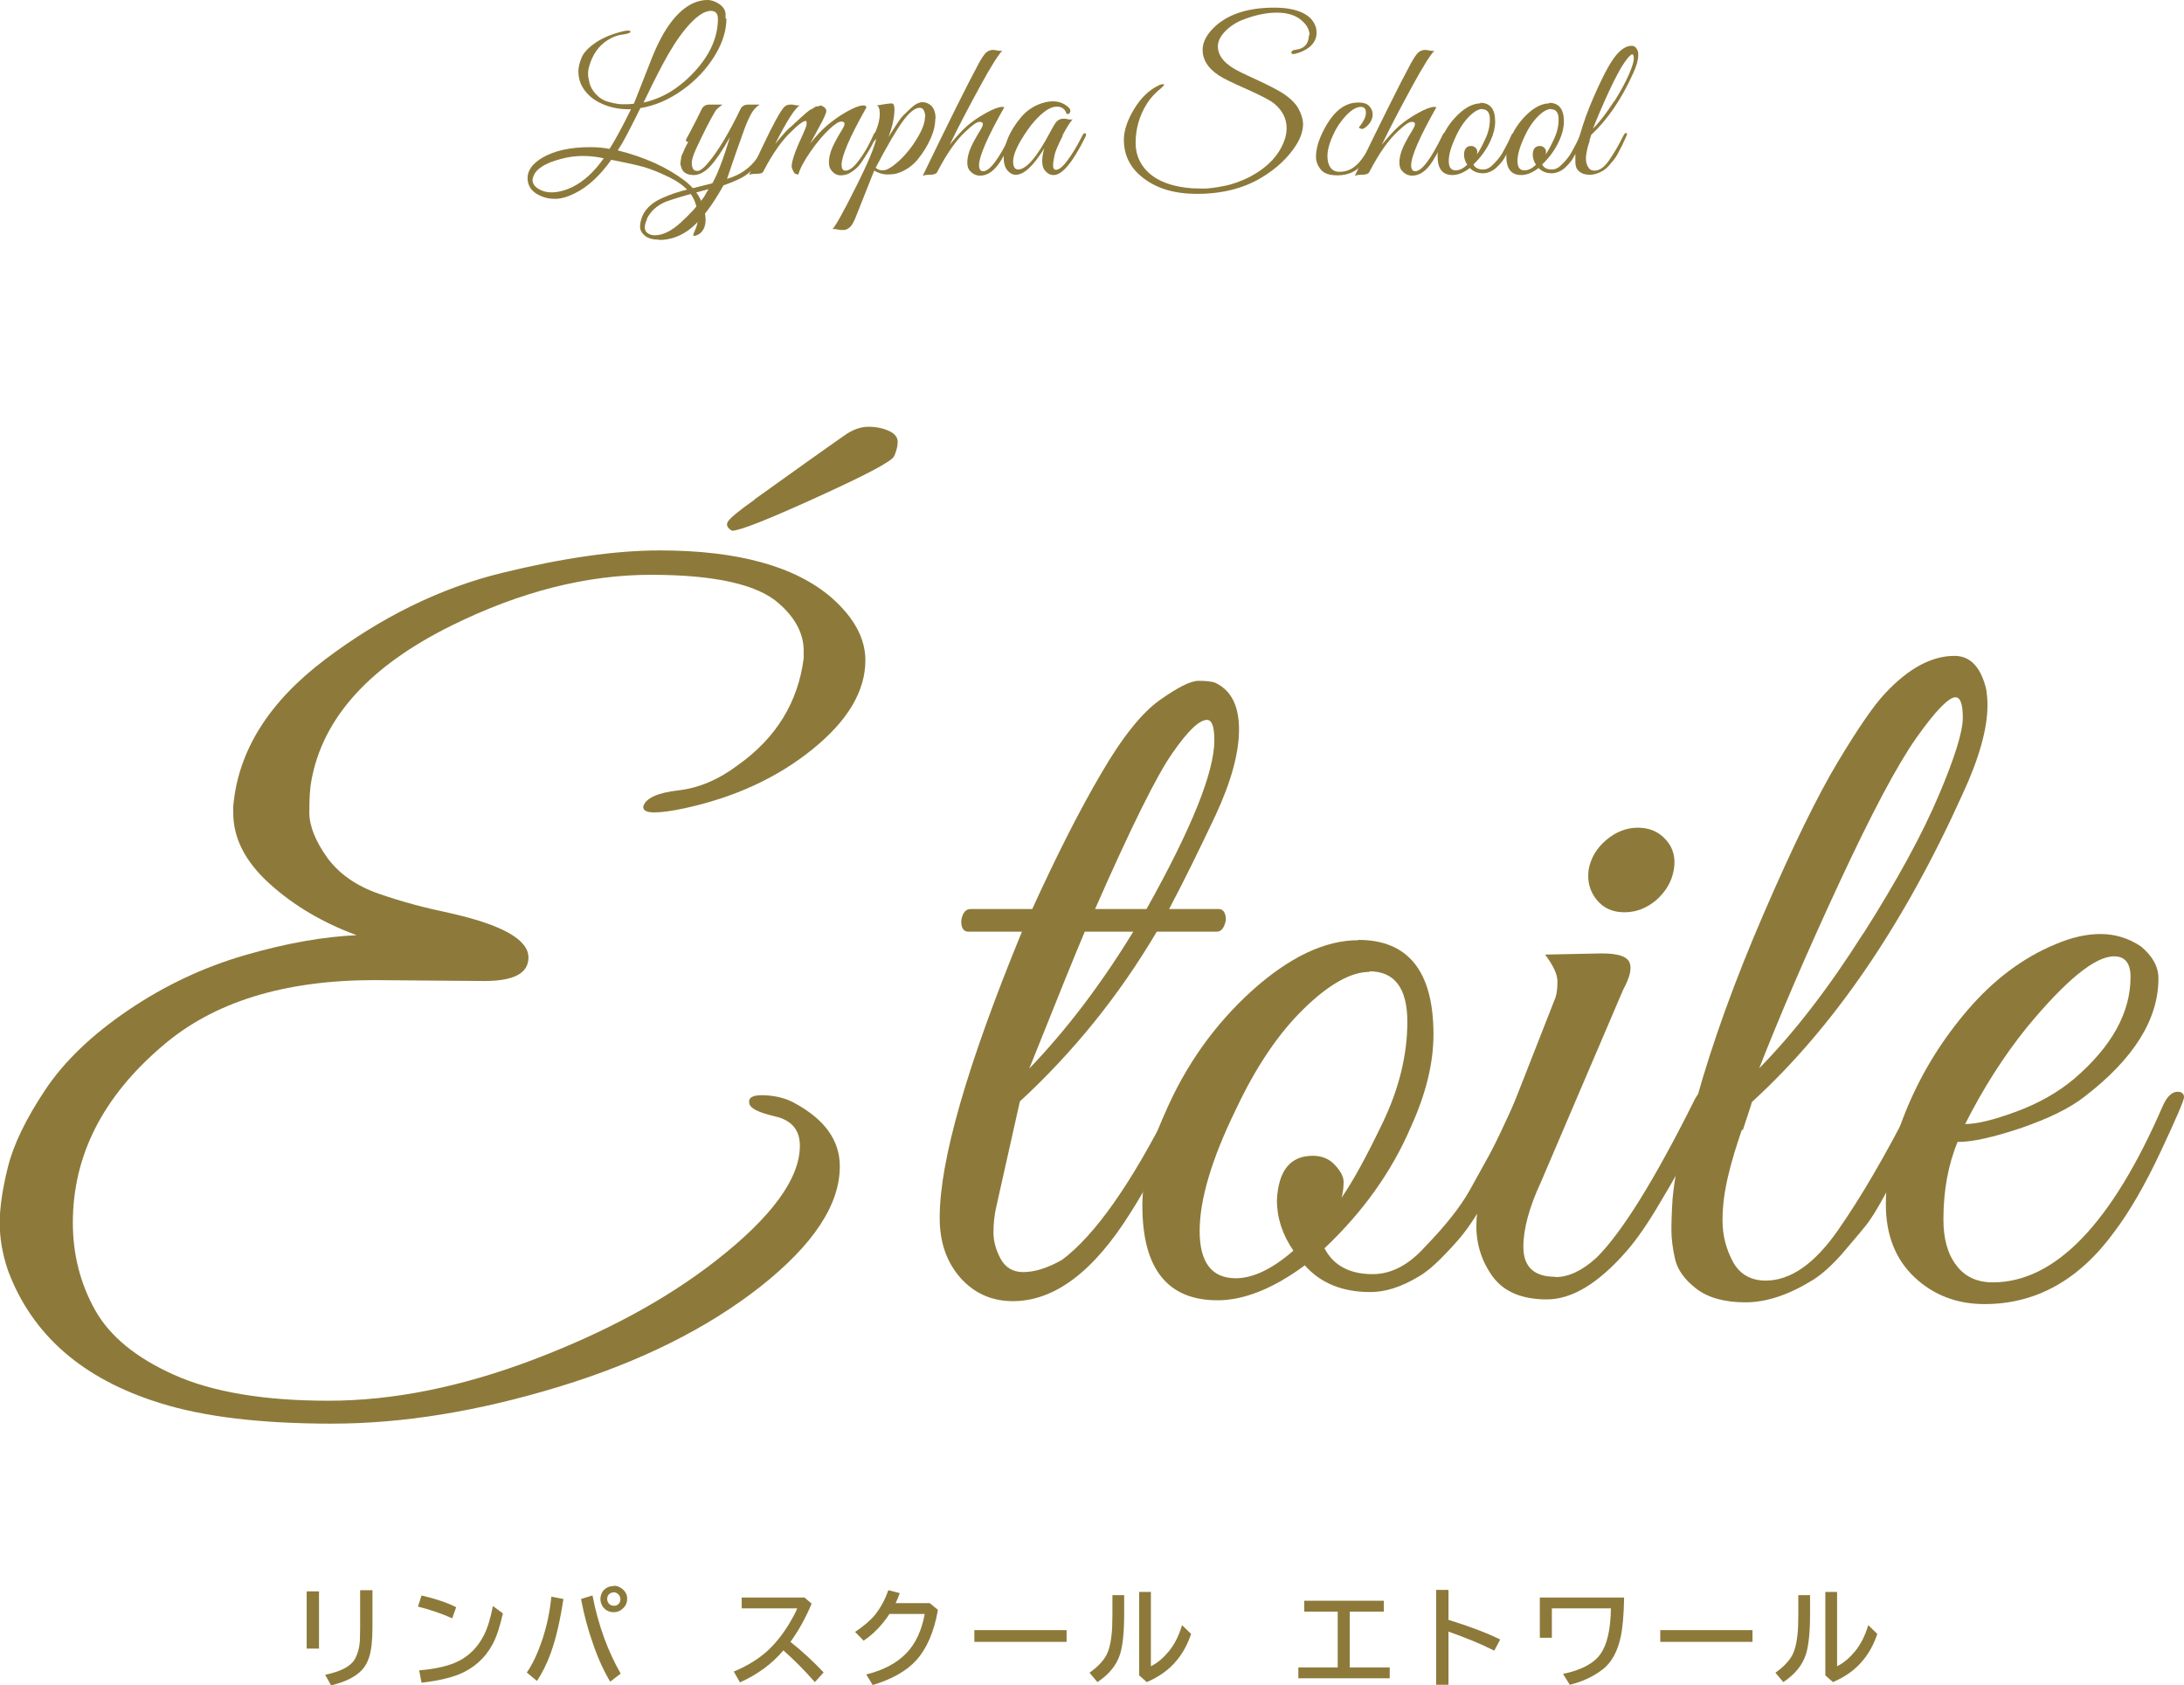 <svg xmlns="http://www.w3.org/2000/svg" id="_&#x30EC;&#x30A4;&#x30E4;&#x30FC;_2" viewBox="0 0 74.35 57.38"><defs><style>.cls-1{fill:#8d7a3a;}</style></defs><g id="_&#x30EC;&#x30A4;&#x30E4;&#x30FC;_1-2"><path class="cls-1" d="M24.73.63c0,.41-.13.83-.4,1.27s-.63.83-1.09,1.16c-.46.33-.94.54-1.44.62-.28.57-.49.97-.62,1.2l-.15.24c.92.23,1.69.58,2.29,1.04.31.24.52.53.62.87.06.18.08.33.08.45s-.02.23-.07.32c-.05.09-.11.15-.17.18s-.11.05-.14.05-.04-.01-.04-.03.03-.09.08-.21c.05-.11.08-.25.08-.4s-.03-.32-.1-.51-.19-.36-.36-.51c-.18-.16-.42-.3-.74-.44-.31-.14-.59-.24-.82-.29-.23-.06-.54-.12-.93-.2-.4.56-.81.93-1.24,1.14-.26.13-.48.19-.68.19s-.37-.04-.53-.12c-.27-.13-.4-.33-.4-.59s.17-.5.52-.7c.4-.23.93-.35,1.61-.35.24,0,.46.02.66.06.21-.33.45-.78.73-1.35h-.08c-.29,0-.57-.05-.82-.15-.25-.1-.45-.23-.6-.4-.2-.22-.29-.47-.29-.74,0-.14.04-.3.11-.47s.23-.34.48-.51c.25-.17.57-.3.95-.39.06-.01.11-.02.15-.02s.07.01.08.03,0,.04-.06.06c-.05.02-.1.03-.16.04-.2.02-.39.09-.56.2-.3.19-.51.49-.62.88-.03.09-.04.18-.04.27s.02.19.05.31c.03.12.1.25.21.37s.25.22.44.27c.18.05.34.08.48.08s.26,0,.38-.02l.59-1.5c.41-1.05.9-1.7,1.47-1.94.15-.06.3-.09.44-.09s.28.05.41.14c.13.09.2.2.21.33,0,.06,0,.11,0,.16ZM20.56,5.39c-.23-.05-.46-.08-.71-.08s-.49.03-.75.1c-.54.14-.85.34-.94.59-.02.05-.03.09-.03.13,0,.12.07.22.2.3.13.08.28.12.44.12.22,0,.46-.06.71-.18.39-.19.75-.52,1.08-.99ZM24.44.64c0-.18-.08-.27-.24-.27-.24,0-.53.21-.87.62-.27.33-.52.73-.77,1.2s-.46.9-.65,1.3c.65-.14,1.23-.5,1.75-1.07s.78-1.16.78-1.79Z"></path><path class="cls-1" d="M22.44,8.16c-.21,0-.36-.04-.48-.13-.11-.09-.17-.19-.17-.31s.03-.26.1-.41c.12-.24.34-.43.66-.57.24-.11.55-.22.94-.31.39-.1.64-.16.76-.19.17-.29.37-.82.6-1.57-.27.48-.5.81-.68,1-.18.19-.37.29-.55.29-.25,0-.4-.1-.44-.31-.02-.03-.02-.08-.01-.15s.02-.11.02-.14.02-.07.05-.14c.03-.06.05-.11.06-.14.05-.11.1-.19.13-.25-.07,0-.1-.04-.06-.11l.13-.24c.16-.3.29-.56.39-.77.05-.1.14-.15.27-.15h.43s-.03.03-.07.06c-.08.06-.15.12-.19.2-.17.29-.38.7-.63,1.24-.1.22-.15.38-.15.48s.02.17.05.22c.03.04.08.06.14.06.09,0,.21-.09.37-.28.33-.39.7-1,1.1-1.83.05-.1.14-.15.27-.15h.38c-.12.08-.22.19-.29.32-.07.13-.15.3-.23.52-.08.22-.18.51-.31.87-.12.36-.22.64-.28.82.44-.13.77-.36,1.01-.69.1-.14.25-.4.44-.77.03-.07.06-.09.09-.08s.04.03.04.06-.04.11-.12.27c-.08.16-.16.3-.23.43-.08.13-.18.27-.31.41s-.27.25-.42.33c-.15.08-.36.17-.62.26-.36.65-.72,1.13-1.08,1.44-.34.28-.71.42-1.11.42ZM22.03,7.46c-.05.1-.08.2-.08.28s.03.15.1.2c.07.05.15.07.24.07.27,0,.56-.14.87-.42.31-.28.58-.57.81-.89l.15-.26c-.77.2-1.25.35-1.46.43-.3.13-.51.32-.64.58Z"></path><path class="cls-1" d="M29.5,3.65c-.57,1.01-.85,1.66-.85,1.96,0,.13.04.2.13.2.11,0,.24-.08.38-.25.22-.27.41-.59.57-.96.03-.07.06-.09.08-.08.03.01.04.03.04.06s-.02.08-.07.17c-.05.09-.08.17-.11.22-.03.06-.09.16-.19.32-.1.16-.18.28-.24.35s-.15.15-.26.22c-.1.07-.22.11-.36.11s-.25-.07-.34-.2c-.04-.06-.06-.14-.06-.25s.02-.23.07-.38c.05-.15.17-.39.38-.73.05-.08.08-.15.08-.2s-.04-.07-.12-.07-.22.09-.42.28c-.2.19-.41.44-.63.76-.22.32-.35.57-.4.76-.08,0-.14-.03-.17-.1s-.06-.12-.06-.17c0-.19.13-.56.38-1.09.08-.18.13-.3.13-.36,0-.06,0-.1-.02-.1-.02,0-.05,0-.09.02-.08.04-.21.14-.38.31-.33.3-.65.75-.97,1.36-.02.05-.05.08-.09.09-.03.01-.1.02-.21.02-.1,0-.17.02-.2.03.08-.16.23-.47.44-.92.38-.8.63-1.26.76-1.39.06-.06.13-.08.23-.08.02,0,.07,0,.14.02.08.01.13.02.17,0-.17.09-.45.53-.85,1.32.22-.27.38-.45.47-.53.1-.08.17-.15.21-.19.05-.04.08-.07.11-.1.03-.02.06-.06.11-.1.05-.04.09-.08.11-.1.03-.02.06-.05.11-.09.05-.04.08-.06.11-.07.03-.01.06-.03.1-.06.04-.03.08-.04.1-.04s.05,0,.09-.02.06,0,.08.01c.09.04.14.1.14.17,0,.07-.08.25-.24.54-.16.29-.26.48-.31.57.2-.26.4-.47.59-.63s.41-.32.66-.46c.25-.14.44-.21.56-.21.03,0,.05,0,.07.01Z"></path><path class="cls-1" d="M31.84,4.04c0,.21-.05.43-.16.68-.11.25-.26.49-.44.71-.19.23-.42.38-.69.47-.1.03-.22.04-.35.04s-.28-.04-.44-.13l-.66,1.66c-.07.15-.13.25-.2.29-.06.05-.12.07-.17.07h-.1s-.05,0-.13-.02c-.07-.01-.13-.02-.16-.01.1-.1.36-.56.78-1.4.42-.83.65-1.39.71-1.68-.05.07-.1.11-.15.12-.03,0-.03-.03,0-.08.03-.05.07-.16.14-.31.08-.2.13-.39.13-.56s-.03-.27-.1-.3c.28-.05.44-.07.49-.07.05,0,.08.02.09.06.01.04.02.08.02.13,0,.28-.07.6-.2.95l.14-.22c.17-.27.29-.45.37-.52s.16-.16.25-.24c.14-.13.27-.2.39-.2.04,0,.07,0,.1.01.23.06.35.24.35.55ZM31.5,3.97c0-.07-.02-.14-.05-.21-.03-.06-.08-.09-.14-.09-.16,0-.35.15-.57.45-.22.3-.53.83-.93,1.59.06.06.14.09.25.09s.26-.08.45-.24c.31-.26.57-.59.78-.97.14-.25.2-.46.2-.62Z"></path><path class="cls-1" d="M33.33,5.63c0,.13.05.2.14.2.22,0,.53-.41.93-1.23.03-.07.06-.09.09-.08.03.01.04.03.04.06s-.03.09-.08.2c-.05.11-.11.21-.16.31-.05.1-.13.23-.23.4-.21.33-.44.49-.69.49-.16,0-.28-.07-.38-.2-.04-.06-.06-.14-.06-.25s.02-.23.07-.38c.05-.15.17-.39.38-.73.05-.08.08-.15.08-.2s-.04-.07-.12-.07-.23.1-.45.31c-.34.31-.66.77-.98,1.39-.03.07-.12.1-.26.1-.13,0-.21.02-.24.04.89-1.84,1.53-3.13,1.92-3.85.09-.16.17-.28.23-.34s.15-.1.24-.1c.02,0,.07,0,.15.02.07.01.13.02.17.01-.14.14-.39.54-.75,1.2-.36.66-.71,1.32-1.04,2,.22-.27.42-.49.59-.64.17-.15.39-.3.64-.44.25-.14.44-.21.55-.21.03,0,.05,0,.08.01-.57,1.01-.86,1.67-.86,1.98Z"></path><path class="cls-1" d="M36.18,4.62c-.15.3-.25.52-.28.66s-.05.27-.05.36.03.14.1.14c.09,0,.2-.08.33-.24.19-.24.38-.55.57-.93.02-.04.04-.07.06-.07.04-.01.06,0,.06.04,0,.02,0,.05-.02.08-.43.87-.79,1.3-1.08,1.3-.14,0-.24-.07-.33-.2-.04-.07-.06-.16-.06-.28s.02-.26.07-.43c-.37.6-.69.9-.97.9-.07,0-.14-.02-.2-.07-.14-.1-.21-.27-.21-.5,0-.46.2-.92.59-1.39.22-.26.5-.43.83-.51.09-.02.17-.03.25-.03.21,0,.4.07.55.22.05.05.06.1.04.15-.02.05-.06.07-.12.06-.05-.17-.16-.25-.34-.25-.2,0-.45.16-.74.48-.17.19-.32.41-.47.66-.18.3-.27.55-.27.73s.06.27.17.27c.28,0,.65-.43,1.1-1.29.09-.17.16-.29.22-.35s.14-.09.23-.09c.02,0,.07,0,.14.02.08.01.13.02.17,0-.08.08-.2.27-.36.57Z"></path><path class="cls-1" d="M44.58,1.2c0-.16-.07-.32-.22-.46-.21-.21-.51-.31-.89-.31-.33,0-.7.07-1.1.22-.21.07-.39.18-.55.31-.24.21-.36.41-.36.62,0,.28.17.52.52.74.13.08.39.21.79.39.39.18.68.33.86.44.27.17.46.35.57.54.1.19.16.37.16.53,0,.23-.08.47-.23.71-.27.43-.67.81-1.19,1.12-.6.36-1.33.55-2.18.55s-1.46-.21-1.94-.62c-.37-.32-.56-.73-.56-1.22,0-.32.12-.67.35-1.05.23-.38.51-.65.85-.81.07-.03.12-.04.16-.03.03,0,0,.05-.09.13-.2.16-.36.33-.48.52-.26.41-.39.86-.39,1.34,0,.32.09.59.27.83.32.42.87.66,1.65.72.09,0,.22.01.39.01s.41-.03.71-.09c.3-.06.59-.17.87-.31.6-.32.99-.73,1.17-1.23.06-.15.08-.29.08-.43,0-.32-.14-.6-.43-.84-.15-.12-.47-.28-.94-.49s-.79-.36-.95-.47c-.36-.24-.54-.53-.54-.86,0-.29.16-.57.48-.85.46-.39,1.11-.59,1.96-.59.4,0,.72.06.97.18.25.12.4.3.46.54,0,.05.01.09.01.14,0,.18-.08.35-.25.49-.12.09-.27.17-.47.22-.08.02-.13.01-.14-.03,0-.06.05-.1.17-.11.22-.03.36-.14.41-.34.01-.05.02-.1.02-.15Z"></path><path class="cls-1" d="M46.26,4.34c.16-.2.24-.36.24-.5s-.06-.2-.17-.2c-.22,0-.47.2-.75.6-.09.13-.17.29-.26.5-.08.21-.13.39-.13.56s.03.3.1.4c.07.1.17.15.31.15s.27-.03.4-.1c.12-.07.24-.17.35-.32.11-.15.19-.27.25-.37.06-.1.13-.24.23-.44.03-.06.06-.09.08-.08.02.01.03.03.03.05s-.03.1-.09.23c-.06.13-.13.26-.19.37-.06.12-.15.25-.27.39-.21.26-.5.39-.86.39-.26,0-.45-.06-.56-.19-.11-.13-.17-.28-.17-.44,0-.21.05-.43.15-.67s.22-.45.35-.63c.27-.37.58-.55.94-.55.17,0,.3.04.37.12.08.08.12.18.12.28,0,.16-.07.29-.2.41-.07.06-.12.09-.16.09s-.08-.02-.12-.05Z"></path><path class="cls-1" d="M48.04,5.63c0,.13.05.2.14.2.22,0,.53-.41.93-1.23.03-.07.06-.09.09-.08.03.01.04.03.04.06s-.03.09-.08.2c-.05.11-.11.21-.16.31-.05.1-.13.23-.23.4-.21.33-.44.49-.69.49-.16,0-.28-.07-.38-.2-.04-.06-.06-.14-.06-.25s.02-.23.07-.38c.05-.15.17-.39.38-.73.05-.08.08-.15.08-.2s-.04-.07-.12-.07-.23.1-.45.31c-.34.31-.66.77-.98,1.39-.03.07-.12.1-.26.1-.13,0-.21.02-.24.04.89-1.84,1.53-3.13,1.92-3.85.09-.16.17-.28.23-.34s.15-.1.24-.1c.02,0,.07,0,.15.02.07.01.13.02.17.01-.14.14-.39.54-.75,1.2-.36.66-.71,1.32-1.04,2,.22-.27.42-.49.59-.64.17-.15.39-.3.64-.44.25-.14.44-.21.55-.21.03,0,.05,0,.08.01-.57,1.01-.86,1.67-.86,1.98Z"></path><path class="cls-1" d="M50.39,3.5c.34,0,.51.21.51.64,0,.2-.05.41-.15.63-.13.3-.33.58-.59.83.06.12.17.17.33.17.13,0,.24-.06.36-.19.14-.14.24-.27.3-.38.06-.11.1-.19.13-.24.03-.05.06-.12.11-.22.04-.1.07-.15.08-.17,0-.02.03-.03.05-.03.05,0,.07.01.07.05,0,.01,0,.03-.01.05l-.04.1c-.03.07-.05.11-.06.14-.01.03-.04.08-.07.15s-.07.13-.09.17c-.03.04-.06.1-.1.17-.04.07-.08.13-.12.17-.03.04-.08.09-.13.14s-.1.09-.15.12c-.12.07-.23.1-.33.1-.19,0-.34-.06-.45-.18-.21.16-.41.24-.59.24-.34,0-.51-.21-.51-.64,0-.2.05-.41.15-.63.14-.33.34-.6.59-.83.25-.23.5-.34.72-.34ZM50.47,3.71c-.13,0-.28.08-.45.25s-.33.4-.46.69c-.16.34-.24.61-.24.83s.08.32.24.32c.12,0,.25-.06.39-.19-.07-.11-.11-.22-.11-.34,0-.2.09-.3.24-.3.06,0,.11.02.15.06.04.04.06.08.06.12s0,.07-.01.11c.08-.12.17-.28.27-.5.12-.24.17-.47.17-.7s-.09-.34-.26-.34Z"></path><path class="cls-1" d="M52.73,3.5c.34,0,.51.21.51.64,0,.2-.05.41-.15.63-.13.3-.33.58-.59.83.06.12.17.17.33.17.13,0,.24-.06.36-.19.14-.14.24-.27.3-.38.06-.11.1-.19.13-.24.03-.05.06-.12.11-.22.04-.1.07-.15.08-.17,0-.02.03-.03.05-.03.05,0,.07.01.07.05,0,.01,0,.03-.01.05l-.04.1c-.03.07-.05.11-.06.14-.01.03-.04.08-.07.15s-.07.13-.09.17c-.03.04-.06.1-.1.17-.04.07-.08.13-.12.17-.03.04-.08.09-.13.14s-.1.09-.15.12c-.12.07-.23.1-.33.1-.19,0-.34-.06-.45-.18-.21.16-.41.24-.59.24-.34,0-.51-.21-.51-.64,0-.2.05-.41.15-.63.14-.33.34-.6.59-.83.25-.23.5-.34.72-.34ZM52.81,3.71c-.13,0-.28.08-.45.25s-.33.4-.46.69c-.16.34-.24.61-.24.83s.08.32.24.32c.12,0,.25-.06.39-.19-.07-.11-.11-.22-.11-.34,0-.2.09-.3.24-.3.06,0,.11.02.15.06.04.04.06.08.06.12s0,.07-.01.11c.08-.12.17-.28.27-.5.12-.24.17-.47.17-.7s-.09-.34-.26-.34Z"></path><path class="cls-1" d="M54.12,4.79c-.04.11-.07.21-.09.31s-.04.2-.04.3.02.19.07.28c.05.09.12.13.22.13.17,0,.33-.11.49-.34.16-.23.33-.51.5-.86.04-.07.07-.09.1-.08.02.02.03.04.01.07-.01.03-.04.1-.09.2-.04.1-.08.17-.1.21-.02.04-.06.11-.11.21s-.1.17-.14.22c-.04.05-.09.11-.16.19-.07.08-.13.13-.19.17-.16.1-.32.15-.46.15s-.26-.03-.34-.09c-.08-.06-.13-.13-.14-.2-.02-.07-.02-.14-.02-.19s0-.13,0-.22c.01-.15.04-.29.09-.43.04-.14.07-.22.07-.24.11-.39.26-.81.46-1.27.2-.46.37-.8.5-1.03s.25-.39.33-.47c.16-.17.31-.25.47-.25.11,0,.18.08.22.23,0,.03,0,.06,0,.1,0,.16-.06.36-.17.6-.4.89-.88,1.59-1.43,2.1,0,.02-.03.08-.06.19ZM54.95,3.46c.23-.37.4-.68.51-.94.11-.26.16-.43.16-.53s-.02-.14-.05-.14c-.05,0-.14.09-.27.28-.13.18-.31.52-.53.99-.22.48-.4.9-.54,1.26.24-.24.47-.55.71-.92Z"></path><path class="cls-1" d="M16.49,33.4l-3.75-.03c-3.08,0-5.48.75-7.21,2.24-2.03,1.73-3.05,3.73-3.05,6.02,0,1.07.25,2.06.75,2.96.5.9,1.4,1.64,2.7,2.22,1.29.58,3.05.88,5.25.88s4.53-.47,6.98-1.4c2.45-.93,4.52-2.05,6.2-3.36,1.91-1.49,2.87-2.8,2.87-3.92,0-.54-.28-.87-.84-1-.56-.13-.85-.27-.88-.44-.05-.21.13-.3.53-.28.4.02.72.11.98.25,1.05.56,1.57,1.28,1.57,2.17,0,1.31-.9,2.67-2.71,4.1-1.81,1.42-4.09,2.56-6.84,3.4-2.75.84-5.33,1.26-7.74,1.26s-4.35-.23-5.85-.7c-2.64-.82-4.36-2.32-5.18-4.52-.19-.56-.28-1.1-.28-1.61s.09-1.15.28-1.91c.19-.76.61-1.63,1.26-2.61.65-.98,1.6-1.89,2.84-2.73,1.24-.84,2.56-1.46,3.97-1.87,1.41-.41,2.68-.63,3.8-.68-1.14-.42-2.13-1-2.96-1.75-.83-.75-1.24-1.55-1.24-2.42v-.21c.16-1.89,1.21-3.56,3.13-5.01,1.92-1.45,3.93-2.43,6-2.94,2.08-.51,3.87-.77,5.39-.77,2.66,0,4.61.54,5.85,1.61.77.68,1.15,1.39,1.15,2.13,0,1.05-.6,2.06-1.8,3.03s-2.65,1.64-4.36,2.01c-.42.09-.77.14-1.03.14s-.39-.07-.37-.21c.09-.28.49-.46,1.19-.54.7-.08,1.38-.37,2.03-.86,1.31-.93,2.05-2.15,2.24-3.64v-.25c0-.58-.28-1.12-.84-1.61-.72-.65-2.18-.98-4.36-.98s-4.44.57-6.77,1.72c-2.8,1.38-4.4,3.14-4.79,5.29-.05.26-.07.62-.07,1.08s.21.98.61,1.54c.41.56,1,.97,1.79,1.24.78.27,1.58.48,2.4.65,1.77.4,2.66.9,2.66,1.51,0,.54-.5.8-1.51.8ZM25.69,17c.54-.39,1.11-.79,1.72-1.23.61-.43,1.05-.75,1.33-.94.28-.2.55-.3.82-.3s.5.05.7.14c.2.09.3.22.3.37s-.04.31-.12.49c-.08.18-.96.64-2.63,1.4-1.67.76-2.63,1.14-2.89,1.14-.16-.09-.21-.2-.14-.31.07-.12.37-.37.91-.75Z"></path><path class="cls-1" d="M31.99,41.45c0-1.94.93-5.18,2.8-9.73h-1.82c-.12,0-.19-.06-.23-.19-.03-.13-.02-.26.04-.39.06-.13.15-.19.26-.19h2.1c.84-1.84,1.62-3.38,2.35-4.62.72-1.24,1.39-2.07,2-2.5.61-.43,1.04-.65,1.31-.65s.46.02.58.07c.54.26.8.79.8,1.59s-.27,1.78-.8,2.92c-.54,1.14-1.06,2.21-1.58,3.19h1.68c.12,0,.19.06.23.19.04.13.02.26-.04.39-.06.13-.14.19-.26.19h-2.03c-1.28,2.17-2.84,4.1-4.66,5.78l-.8,3.57c-.07.3-.1.6-.1.89s.08.59.24.89c.16.3.42.46.77.46.4,0,.84-.14,1.33-.42,1.12-.84,2.36-2.6,3.71-5.29.09-.21.2-.34.33-.38s.2-.02.23.09c.02.1-.01.27-.1.51-.77,1.61-1.38,2.75-1.82,3.43-1.26,2.03-2.6,3.05-4.03,3.05-.72,0-1.32-.27-1.79-.8-.47-.54-.7-1.21-.7-2.03ZM38.57,31.72h-1.64c-.28.65-.91,2.21-1.89,4.66,1.26-1.31,2.44-2.86,3.54-4.66ZM39.03,30.95c1.54-2.75,2.31-4.67,2.31-5.74,0-.47-.08-.7-.25-.7-.26,0-.65.37-1.17,1.12-.53.75-1.41,2.52-2.64,5.32h1.75Z"></path><path class="cls-1" d="M46.24,32c1.7,0,2.56,1.07,2.56,3.22,0,.98-.26,2.03-.77,3.15-.65,1.52-1.63,2.89-2.94,4.13.3.58.85.88,1.64.88.63,0,1.23-.31,1.79-.94.7-.72,1.2-1.36,1.51-1.91.3-.55.53-.95.67-1.21.14-.26.32-.62.54-1.1.22-.48.36-.77.4-.87.05-.11.13-.16.25-.16.23-.02.35.06.35.25,0,.07-.02.15-.07.24l-.21.49c-.14.33-.25.56-.32.7-.07.14-.19.39-.37.75s-.33.65-.45.86c-.13.21-.3.49-.53.84-.22.35-.42.63-.6.84-.18.21-.39.44-.65.7s-.5.46-.74.6c-.58.35-1.13.53-1.64.53-.96,0-1.7-.3-2.24-.91-1.07.79-2.07,1.19-2.97,1.19-1.7,0-2.56-1.07-2.56-3.22,0-.98.26-2.03.77-3.15.7-1.63,1.69-3.02,2.96-4.17,1.27-1.14,2.48-1.72,3.62-1.72ZM46.62,33.09c-.63,0-1.38.42-2.24,1.26s-1.63,1.98-2.31,3.43c-.82,1.68-1.23,3.06-1.23,4.13s.41,1.61,1.23,1.61c.58,0,1.24-.31,1.96-.94-.37-.54-.56-1.11-.56-1.72.05-1,.45-1.51,1.22-1.51.3,0,.56.1.75.31.2.21.3.4.3.58s-.02.36-.07.54c.4-.58.85-1.41,1.37-2.49.58-1.19.87-2.36.87-3.5s-.43-1.72-1.29-1.72Z"></path><path class="cls-1" d="M52.96,43.48c.44,0,.91-.22,1.4-.67.86-.86,1.96-2.63,3.29-5.29.16-.35.33-.45.49-.31.05.05.07.12.07.23s-.09.36-.28.77c-.19.41-.36.78-.51,1.1-.15.33-.44.86-.88,1.59-.43.74-.82,1.3-1.17,1.7-.96,1.1-1.86,1.64-2.71,1.64s-1.46-.26-1.84-.77c-.37-.51-.56-1.09-.56-1.72s.15-1.32.45-2.07l2.24-5.71c.05-.14.07-.33.07-.56s-.14-.54-.42-.91l1.93-.04c.54,0,.85.1.94.3.09.2.02.51-.21.93l-2.8,6.55c-.4.86-.6,1.6-.6,2.21,0,.68.36,1.02,1.09,1.02ZM56.39,30.64c-.33.28-.69.42-1.09.42s-.71-.14-.94-.42c-.23-.28-.33-.62-.28-1.02.07-.4.27-.74.6-1.02s.69-.42,1.08-.42.72.14.96.42c.25.28.33.62.26,1.02-.07.4-.27.73-.59,1.02Z"></path><path class="cls-1" d="M59.3,38.46c-.19.55-.35,1.07-.47,1.58s-.19,1-.19,1.51.12.97.35,1.4c.23.43.61.65,1.12.65.84,0,1.66-.57,2.45-1.7.79-1.13,1.63-2.57,2.52-4.32.19-.33.36-.46.53-.39.12.09.14.22.07.37-.07.15-.22.48-.44.98-.22.5-.39.85-.49,1.05-.11.2-.29.55-.56,1.05s-.5.88-.7,1.12c-.2.25-.47.56-.8.95-.34.38-.66.67-.96.86-.82.51-1.59.77-2.31.77s-1.28-.16-1.68-.47c-.4-.31-.64-.65-.72-1.02-.08-.36-.12-.68-.12-.96s.01-.64.04-1.08c.07-.75.22-1.47.44-2.17.22-.7.34-1.1.37-1.19.54-1.94,1.3-4.05,2.29-6.34.99-2.29,1.83-4.01,2.52-5.16s1.23-1.94,1.63-2.36c.79-.84,1.57-1.26,2.35-1.26.54,0,.9.39,1.08,1.15.02.14.04.32.04.53,0,.79-.28,1.8-.84,3.01-2.01,4.46-4.4,7.96-7.18,10.5-.02.09-.13.41-.31.96ZM63.43,31.79c1.17-1.84,2.02-3.41,2.57-4.71.55-1.29.82-2.18.82-2.64s-.08-.7-.25-.7c-.23,0-.68.46-1.33,1.38-.65.92-1.53,2.58-2.64,4.97-1.11,2.39-2.01,4.49-2.71,6.28,1.19-1.21,2.37-2.74,3.54-4.59Z"></path><path class="cls-1" d="M66.65,38.86c-.33.79-.49,1.68-.49,2.66,0,.65.14,1.17.44,1.56.29.39.71.58,1.24.58,2.12,0,4.05-2,5.78-5.99.16-.37.36-.54.59-.49.09.02.14.08.14.18s-.26.71-.79,1.84c-.53,1.13-1.06,2.05-1.59,2.75-1.19,1.63-2.66,2.45-4.41,2.45-.93,0-1.73-.3-2.38-.91-.65-.61-.98-1.44-.98-2.49s.25-2.16.75-3.34c.5-1.18,1.18-2.28,2.05-3.29s1.86-1.76,2.97-2.22c.54-.23,1.05-.35,1.54-.35s.95.14,1.37.42c.4.33.6.69.6,1.09,0,1.4-.84,2.74-2.52,4.03-.51.4-1.24.75-2.17,1.07-.93.31-1.64.47-2.13.47ZM72.53,33.26c0-.47-.19-.7-.56-.7-.65,0-1.64.81-2.97,2.42-.79.98-1.49,2.08-2.1,3.29.4,0,.97-.14,1.73-.42.76-.28,1.42-.65,1.98-1.12,1.28-1.1,1.92-2.25,1.92-3.47Z"></path><path class="cls-1" d="M10.44,54.18h.42v1.95h-.42v-1.95ZM12.27,54.14h.41v1.27c0,.45-.04.78-.11,1-.06.19-.14.33-.25.45-.22.23-.57.41-1.05.52l-.2-.36c.53-.11.86-.28,1.01-.53.09-.16.15-.36.17-.6,0-.11.01-.27.01-.46v-1.28Z"></path><path class="cls-1" d="M15.4,55.1c-.38-.17-.77-.3-1.17-.4l.12-.38c.47.11.86.24,1.18.4l-.14.39ZM14.27,56.87c.59-.05,1.04-.16,1.35-.32.37-.19.65-.48.85-.87.13-.25.23-.59.31-1l.34.25c-.1.44-.21.79-.35,1.05-.25.47-.63.81-1.13,1.02-.32.13-.75.23-1.29.29l-.08-.42Z"></path><path class="cls-1" d="M17.93,56.95c.21-.3.38-.68.53-1.12.16-.48.26-.97.31-1.47l.41.08c-.11.73-.25,1.34-.43,1.84-.13.36-.29.68-.47.95l-.35-.29ZM20.77,57.25c-.21-.35-.41-.78-.58-1.28-.17-.48-.31-.99-.41-1.53l.39-.12c.2,1.03.53,1.91.96,2.66l-.35.27ZM20.9,53.99c.08,0,.16.02.23.07.07.04.13.1.17.17.04.07.05.14.05.21,0,.12-.04.22-.13.31-.09.09-.2.14-.33.14-.06,0-.13-.01-.19-.04-.07-.03-.13-.08-.18-.15-.05-.08-.08-.16-.08-.26,0-.07.02-.14.05-.21s.09-.12.15-.16c.07-.05.16-.07.25-.07ZM20.9,54.21s-.09.01-.13.04c-.07.04-.1.11-.1.19,0,.06.02.11.06.16.05.05.1.07.17.07.04,0,.07,0,.1-.02.08-.04.12-.11.12-.2,0-.06-.02-.12-.07-.17-.04-.04-.1-.07-.16-.07Z"></path><path class="cls-1" d="M25.24,54.39h2.15l.24.21c-.2.48-.44.91-.72,1.3.39.31.77.66,1.13,1.04l-.3.33c-.35-.4-.71-.76-1.07-1.08-.39.46-.88.82-1.48,1.09l-.21-.37c.44-.18.81-.41,1.11-.67.28-.25.53-.56.76-.93.12-.2.22-.38.29-.55h-1.89v-.36Z"></path><path class="cls-1" d="M31.65,54.58l.28.23c-.13.75-.38,1.32-.74,1.72-.33.36-.82.64-1.48.84l-.22-.36c.6-.15,1.06-.4,1.38-.74.31-.33.51-.77.61-1.32h-1.2c-.25.38-.54.68-.88.91l-.29-.3c.27-.18.5-.37.67-.57.19-.24.35-.52.46-.85l.39.1c-.04.12-.09.24-.14.34h1.17Z"></path><path class="cls-1" d="M33.17,55.5h3.14v.4h-3.14v-.4Z"></path><path class="cls-1" d="M37.87,54.31h.4v.65c0,.62-.05,1.08-.14,1.36-.12.38-.38.69-.77.95l-.27-.32c.27-.19.46-.39.57-.59.09-.17.15-.4.18-.69.02-.16.03-.4.03-.7v-.66ZM38.78,54.2h.4v2.53c.24-.12.44-.3.62-.52.2-.25.34-.54.44-.88l.31.3c-.12.35-.28.65-.49.9-.26.32-.6.56-1.02.74l-.26-.23v-2.85Z"></path><path class="cls-1" d="M44.39,54.5h2.72v.37h-1.16v1.9h1.36v.37h-3.11v-.37h1.34v-1.9h-1.14v-.37Z"></path><path class="cls-1" d="M48.89,54.13h.42v1.02c.71.22,1.3.44,1.76.67l-.2.38c-.45-.23-.97-.44-1.56-.65v1.81h-.42v-3.24Z"></path><path class="cls-1" d="M52.43,54.39h2.86c-.01.59-.05,1.04-.12,1.36-.11.49-.31.85-.6,1.08-.19.15-.43.29-.71.4-.14.05-.28.1-.42.13l-.23-.37c.63-.13,1.05-.36,1.27-.67.23-.32.35-.84.36-1.56h-2.01v1h-.41v-1.37Z"></path><path class="cls-1" d="M56.52,55.5h3.14v.4h-3.14v-.4Z"></path><path class="cls-1" d="M61.22,54.31h.4v.65c0,.62-.05,1.08-.14,1.36-.12.38-.38.69-.77.95l-.27-.32c.27-.19.46-.39.57-.59.09-.17.15-.4.18-.69.02-.16.03-.4.03-.7v-.66ZM62.14,54.2h.4v2.53c.24-.12.44-.3.62-.52.2-.25.34-.54.44-.88l.31.3c-.12.35-.28.65-.49.9-.26.32-.6.56-1.02.74l-.26-.23v-2.85Z"></path></g></svg>